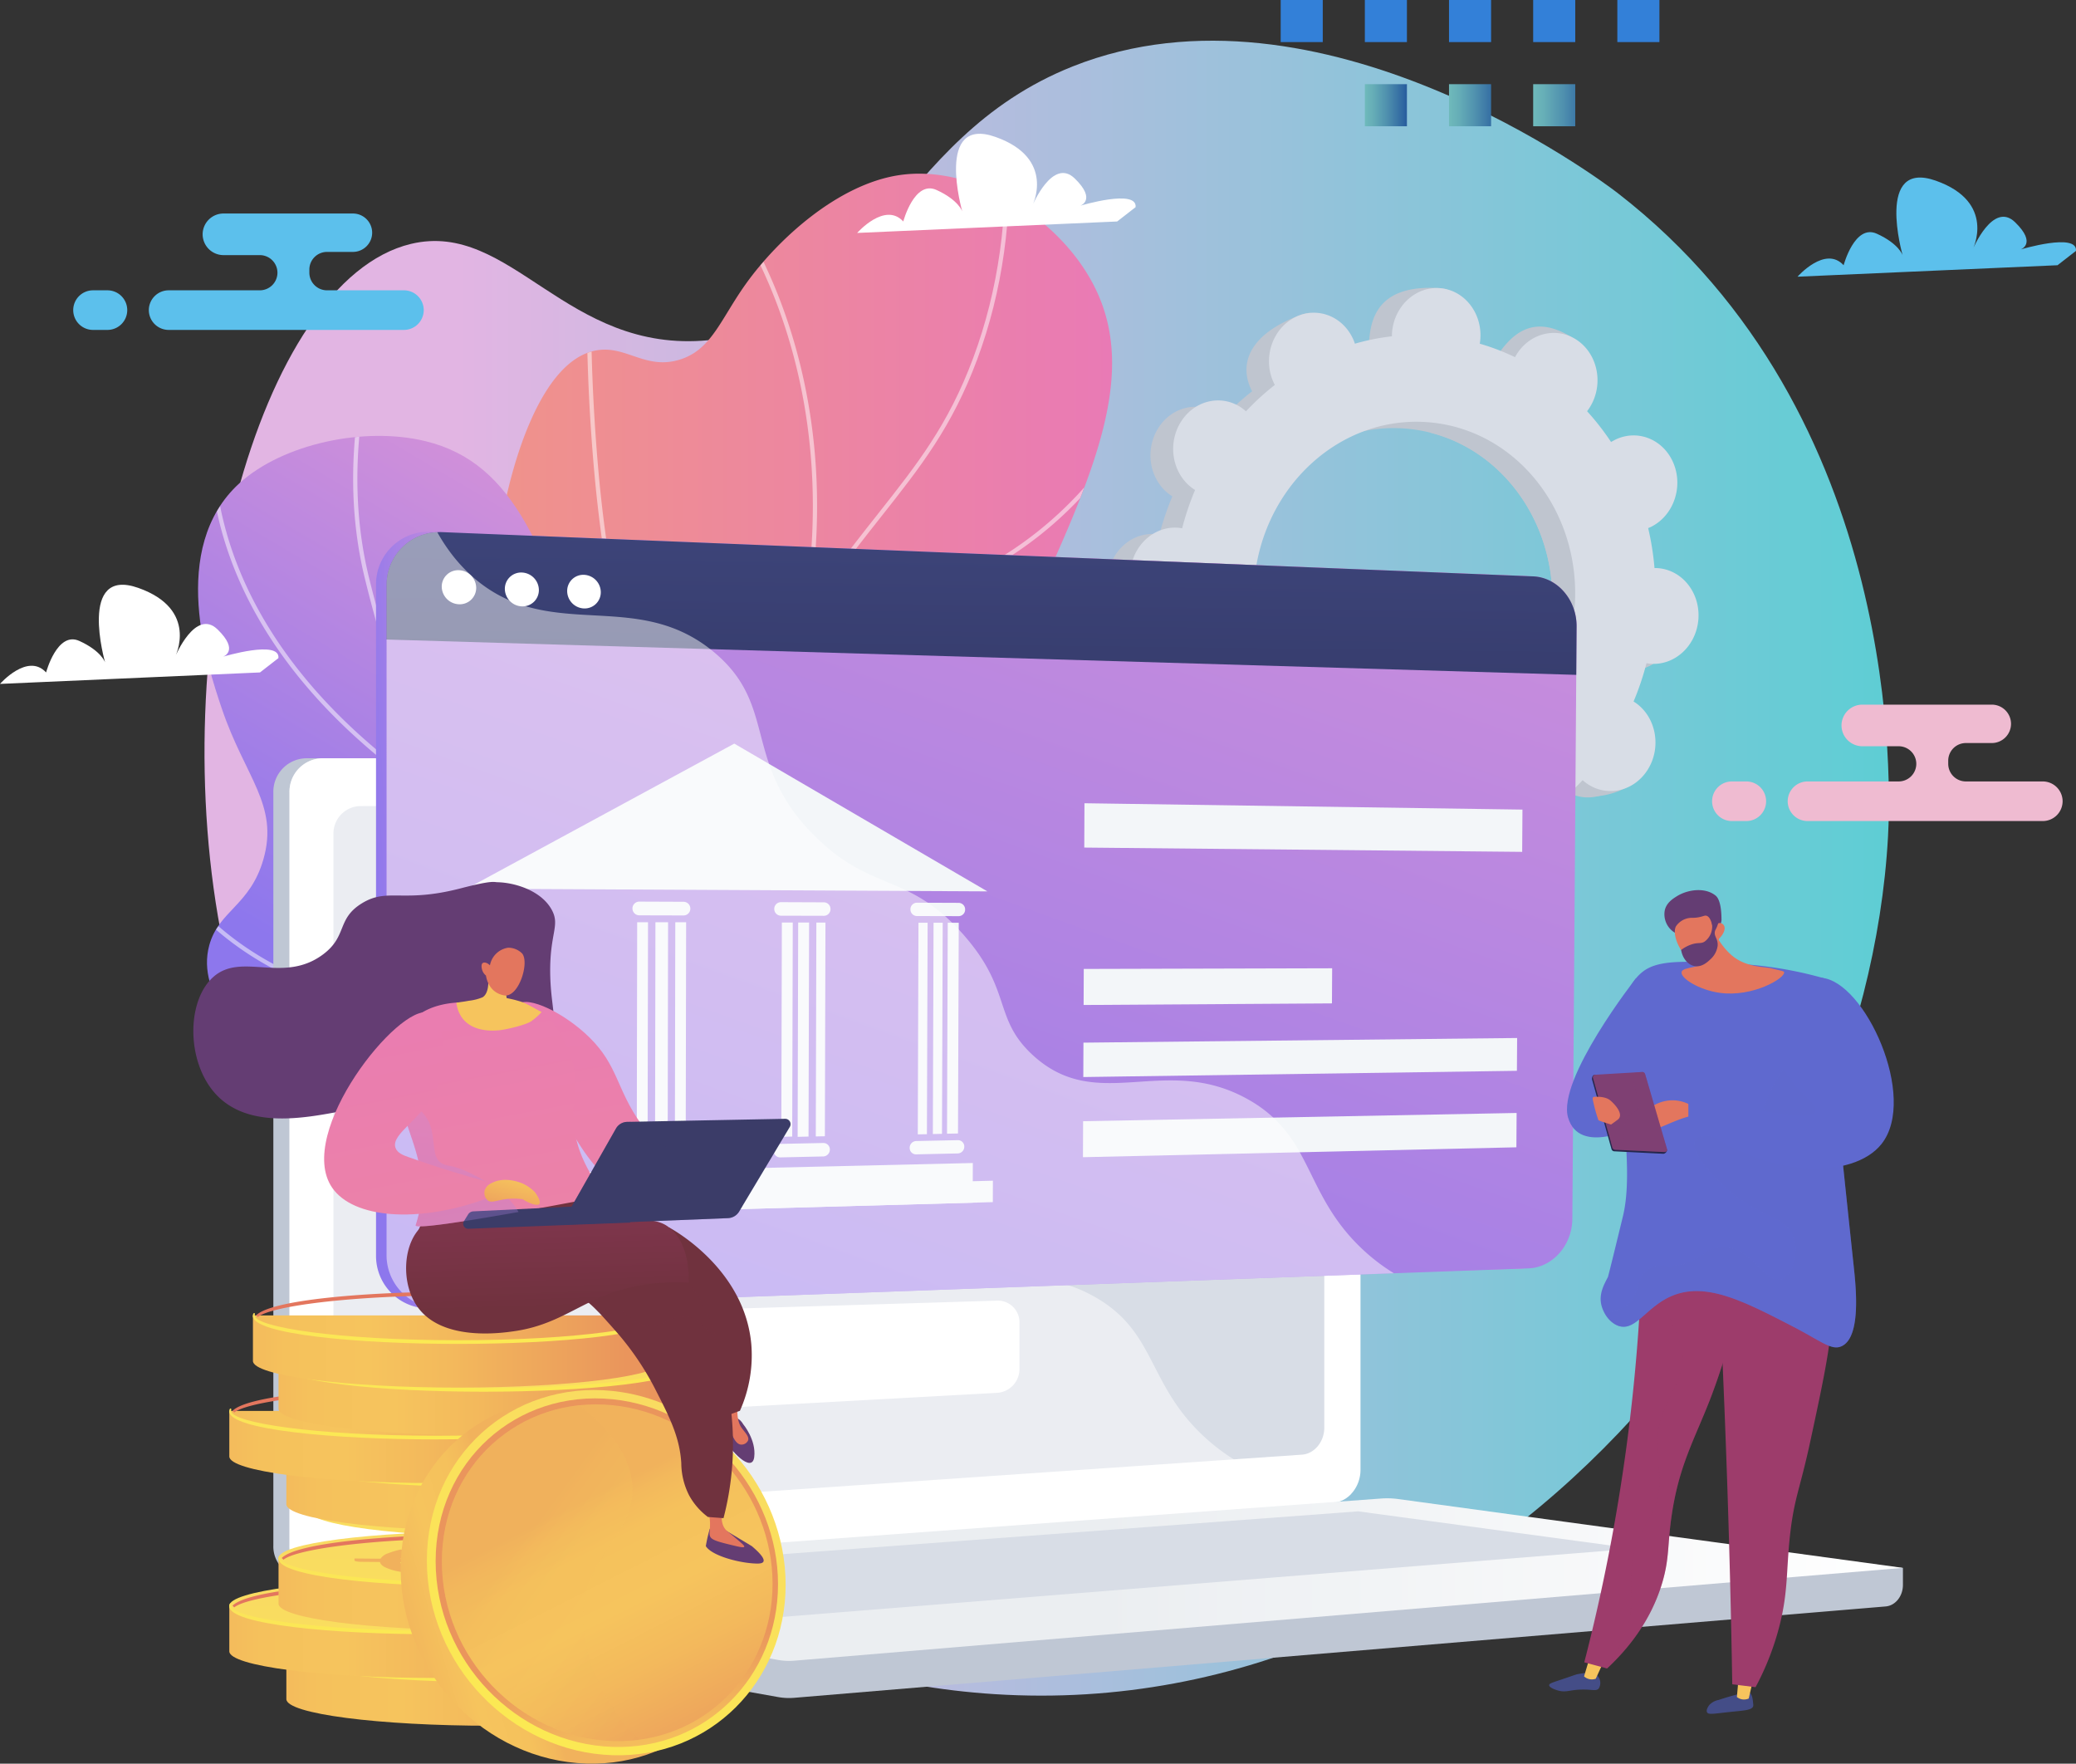 <svg xmlns="http://www.w3.org/2000/svg" xmlns:xlink="http://www.w3.org/1999/xlink" width="603.73" height="512.833" viewBox="0 0 603.73 512.833"><rect x="0" y="0" width="603.73" height="512.833" fill="#333333" stroke="none"/><defs><style>.a{fill:url(#a);}.b{fill:url(#b);}.c{fill:url(#c);}.d{fill:#bfc5cf;}.e{fill:#d8dde6;}.f{clip-path:url(#e);}.g{opacity:0.5;}.bw,.g,.k,.m{mix-blend-mode:soft-light;}.ad,.af,.bk,.bt,.bw,.cb,.cc,.g,.k,.m,.x{isolation:isolate;}.h,.k{fill:#fff;}.i{clip-path:url(#g);}.j{fill:#bfc7d4;}.k{opacity:0.48;}.l{fill:url(#h);}.n{fill:url(#i);}.o{fill:url(#j);}.p{fill:url(#k);}.q{fill:#f3f6f9;}.r{fill:url(#l);}.s{fill:url(#m);}.t{fill:url(#n);}.u{fill:url(#o);}.v{fill:url(#p);}.w{fill:url(#q);}.ad,.af,.bk,.bt,.cb,.cc,.x{opacity:0.3;mix-blend-mode:multiply;}.x{fill:url(#r);}.y{fill:url(#s);}.z{fill:url(#t);}.aa{fill:url(#u);}.ab{fill:url(#v);}.ac{fill:url(#w);}.ad{fill:url(#x);}.ae{fill:url(#y);}.af{fill:url(#z);}.ag{fill:url(#aa);}.ah{fill:url(#ab);}.ai{fill:url(#ac);}.aj{fill:url(#ad);}.ak{fill:url(#ae);}.al{fill:url(#af);}.am{fill:url(#ag);}.an{fill:url(#ah);}.ao{fill:#f1b15c;}.ap{fill:url(#ai);}.aq{fill:url(#aj);}.ar{fill:url(#al);}.as{fill:url(#am);}.at{fill:url(#ao);}.au{fill:url(#ap);}.av{fill:url(#aq);}.aw{fill:url(#as);}.ax{fill:url(#au);}.ay{fill:url(#ax);}.az{fill:url(#ay);}.ba{fill:url(#bb);}.bb{fill:url(#bc);}.bc{fill:url(#bf);}.bd{fill:url(#bg);}.be{fill:url(#bj);}.bf{fill:url(#bk);}.bg{fill:url(#bl);}.bh{fill:url(#bm);}.bi{fill:url(#bn);}.bj{fill:url(#bo);}.bk{fill:url(#bp);}.bl{fill:url(#bq);}.bm{fill:url(#br);}.bn{fill:url(#bs);}.bo{fill:url(#bt);}.bp{fill:url(#bu);}.bq{fill:url(#bv);}.br{fill:url(#bw);}.bs{fill:url(#bx);}.bt{fill:url(#by);}.bu{fill:url(#bz);}.bv{fill:url(#ca);}.bw{fill:url(#cb);}.bx{fill:url(#cc);}.by{fill:url(#cd);}.bz{fill:url(#ce);}.ca{fill:url(#cf);}.cb{fill:url(#cg);}.cc{fill:url(#ch);}.cd{fill:url(#ci);}.ce{fill:url(#cj);}.cf{fill:#3380d8;}.cg{fill:url(#ck);}.ch{fill:url(#cl);}.ci{fill:url(#cm);}.cj{fill:#5cc0ec;}.ck{fill:#efbbd1;}</style><linearGradient id="a" y1="0.5" x2="1" y2="0.5" gradientUnits="objectBoundingBox"><stop offset="0" stop-color="#f09488"/><stop offset="1" stop-color="#e979b7"/></linearGradient><linearGradient id="b" x1="0.728" y1="0.097" x2="0.414" y2="0.754" gradientUnits="objectBoundingBox"><stop offset="0.004" stop-color="#d692d8"/><stop offset="1" stop-color="#8d77ed"/></linearGradient><linearGradient id="c" y1="0.5" x2="1" y2="0.5" gradientUnits="objectBoundingBox"><stop offset="0.172" stop-color="#e2b5e3"/><stop offset="0.518" stop-color="#acbedd"/><stop offset="1" stop-color="#5cced4"/></linearGradient><clipPath id="e"><path class="a" d="M161.78,655.132c-7.266-19.39-14.943-48.846-8.621-82.014,8.291-43.5,33.374-55.166,63.609-120.814,19.117-41.51,32.04-70.67,18.936-96.151-10.27-19.968-35.293-35.285-56.675-32.033-17.778,2.7-35.121,18.56-44.374,31.422-7.541,10.482-10.108,19.53-19.663,22.3-9.765,2.826-15.309-4.241-23.85-2.793-17.319,2.936-25.036,37.177-26.284,42.711-13.874,61.559,18.49,123.677,32.934,150.6A382.291,382.291,0,0,0,161.78,655.132Z"/></clipPath><clipPath id="g"><path class="b" d="M157.6,633.818c-32.694-.1-74.328-4.9-114.066-23.35-10.141-4.708-72.789-33.8-65.073-62.384C-18.821,538.014-9.668,536.51-5.8,523.11c4.585-15.879-5.331-23.931-12.063-43.843-4.017-11.882-15.773-46.654,5.177-65.634,12.52-11.342,36.152-16.532,54.057-12.164,26.264,6.406,35.06,32.12,49.191,75.885,12.526,38.8,9.115,48.254,18.623,76.034C116.242,574,129.632,602.426,157.6,633.818Z"/></clipPath><linearGradient id="h" y1="0.5" x2="1" y2="0.5" gradientUnits="objectBoundingBox"><stop offset="0.494" stop-color="#ebeef1"/><stop offset="1" stop-color="#fff"/></linearGradient><linearGradient id="i" x1="0.099" y1="0.498" x2="-0.004" y2="0.502" xlink:href="#b"/><linearGradient id="j" x1="0.934" y1="-0.32" x2="0.076" y2="1.246" xlink:href="#b"/><linearGradient id="k" x1="0.684" y1="-1.213" x2="0.154" y2="4.052" gradientUnits="objectBoundingBox"><stop offset="0" stop-color="#444d87"/><stop offset="0.996" stop-color="#25274c"/></linearGradient><linearGradient id="l" x1="-42.88" y1="0.702" x2="-42.399" y2="0.433" gradientUnits="objectBoundingBox"><stop offset="0" stop-color="#a185f1"/><stop offset="0.996" stop-color="#5f69cf"/></linearGradient><linearGradient id="m" x1="54.262" y1="-3.848" x2="55.258" y2="-3.848" xlink:href="#k"/><linearGradient id="n" x1="195.88" y1="-13.959" x2="197.103" y2="-15.735" gradientUnits="objectBoundingBox"><stop offset="0" stop-color="#f6c45d"/><stop offset="0.996" stop-color="#e3765e"/></linearGradient><linearGradient id="o" x1="73.388" y1="-50.049" x2="74.351" y2="-50.049" xlink:href="#k"/><linearGradient id="p" x1="166.426" y1="-28.198" x2="167.438" y2="-30.077" xlink:href="#n"/><linearGradient id="q" x1="-21.51" y1="0.836" x2="-22.311" y2="0.171" gradientUnits="objectBoundingBox"><stop offset="0" stop-color="#9d3c6b"/><stop offset="1" stop-color="#70323e"/></linearGradient><linearGradient id="r" x1="-24.746" y1="0.836" x2="-25.662" y2="0.171" xlink:href="#q"/><linearGradient id="s" x1="-39.73" y1="0.1" x2="-40.863" y2="-0.549" xlink:href="#q"/><linearGradient id="t" x1="-14.882" y1="0.779" x2="-14.285" y2="0.353" xlink:href="#l"/><linearGradient id="u" x1="-62.719" y1="0.5" x2="-61.719" y2="0.5" xlink:href="#n"/><linearGradient id="v" x1="-23.411" y1="29.578" x2="-23.628" y2="29.289" xlink:href="#k"/><linearGradient id="w" x1="-24.025" y1="30.014" x2="-23.505" y2="29.032" gradientUnits="objectBoundingBox"><stop offset="0" stop-color="#2d1c42"/><stop offset="1" stop-color="#7f4073"/></linearGradient><linearGradient id="x" x1="-32.526" y1="29.367" x2="-31.023" y2="29.367" xlink:href="#w"/><linearGradient id="y" x1="-131.43" y1="-0.444" x2="-129.811" y2="1.585" xlink:href="#n"/><linearGradient id="z" x1="-15.097" y1="0.766" x2="-14.491" y2="0.258" xlink:href="#l"/><linearGradient id="aa" x1="-29.864" y1="8.461" x2="-29.811" y2="6.395" xlink:href="#n"/><linearGradient id="ab" x1="53.001" y1="-10.856" x2="52.323" y2="-12.502" gradientUnits="objectBoundingBox"><stop offset="0" stop-color="#2d1c42"/><stop offset="1" stop-color="#643d73"/></linearGradient><linearGradient id="ac" x1="-139.537" y1="-22.941" x2="-139.573" y2="-19.862" xlink:href="#n"/><linearGradient id="ad" x1="78.998" y1="-12.594" x2="77.977" y2="-14.453" xlink:href="#ab"/><linearGradient id="ae" x1="-18.821" y1="0.995" x2="-18.713" y2="0.008" xlink:href="#l"/><linearGradient id="af" x1="-0.085" y1="0.5" x2="1.065" y2="0.5" gradientUnits="objectBoundingBox"><stop offset="0" stop-color="#f1b25c"/><stop offset="0.048" stop-color="#f3b95c"/><stop offset="0.14" stop-color="#f5c15c"/><stop offset="0.318" stop-color="#f6c45d"/><stop offset="0.493" stop-color="#f3b95c"/><stop offset="0.798" stop-color="#eb9c5c"/><stop offset="0.866" stop-color="#ea955c"/><stop offset="1" stop-color="#ea955c"/></linearGradient><linearGradient id="ag" x1="0.495" y1="0.179" x2="0.556" y2="4.091" gradientUnits="objectBoundingBox"><stop offset="0" stop-color="#f9da62"/><stop offset="1" stop-color="#fcec50"/></linearGradient><linearGradient id="ah" x1="0.492" y1="-0.777" x2="0.511" y2="1.295" xlink:href="#ag"/><linearGradient id="ai" x1="-1.566" y1="146.046" x2="-1.547" y2="148.478" gradientUnits="objectBoundingBox"><stop offset="0.004" stop-color="#e3765e"/><stop offset="0.28" stop-color="#ec9c5d"/><stop offset="0.536" stop-color="#f3b95d"/><stop offset="0.682" stop-color="#f6c45d"/><stop offset="0.806" stop-color="#f5c15d"/><stop offset="0.871" stop-color="#f3b95d"/><stop offset="0.921" stop-color="#f0ac5d"/><stop offset="0.964" stop-color="#eb995d"/><stop offset="1" stop-color="#e6835d"/></linearGradient><linearGradient id="aj" x1="-0.085" y1="0.5" x2="1.065" y2="0.5" xlink:href="#af"/><linearGradient id="al" x1="0.492" y1="-0.777" x2="0.511" y2="1.295" xlink:href="#ag"/><linearGradient id="am" x1="-1.284" y1="149.692" x2="-1.265" y2="152.124" xlink:href="#ai"/><linearGradient id="ao" x1="0.495" y1="0.179" x2="0.556" y2="4.091" xlink:href="#ag"/><linearGradient id="ap" x1="0.492" y1="-0.777" x2="0.511" y2="1.295" xlink:href="#ag"/><linearGradient id="aq" x1="-1.527" y1="153.328" x2="-1.509" y2="155.759" xlink:href="#ai"/><linearGradient id="as" x1="0.495" y1="0.179" x2="0.556" y2="4.091" xlink:href="#ag"/><linearGradient id="au" x1="-1.675" y1="156.973" x2="-1.656" y2="159.405" xlink:href="#ai"/><linearGradient id="ax" x1="0.492" y1="-0.777" x2="0.511" y2="1.295" xlink:href="#ag"/><linearGradient id="ay" x1="-1.566" y1="160.907" x2="-1.547" y2="163.339" xlink:href="#ai"/><linearGradient id="bb" x1="0.492" y1="-0.777" x2="0.511" y2="1.295" xlink:href="#ag"/><linearGradient id="bc" x1="-1.284" y1="164.553" x2="-1.265" y2="166.985" xlink:href="#ai"/><linearGradient id="bf" x1="0.492" y1="-0.777" x2="0.511" y2="1.296" xlink:href="#ag"/><linearGradient id="bg" x1="-1.527" y1="168.188" x2="-1.509" y2="170.62" xlink:href="#ai"/><linearGradient id="bj" x1="0.492" y1="-0.777" x2="0.511" y2="1.296" xlink:href="#ag"/><linearGradient id="bk" x1="-1.401" y1="171.833" x2="-1.382" y2="174.265" xlink:href="#ai"/><linearGradient id="bl" x1="0.329" y1="0.554" x2="-0.255" y2="0.738" xlink:href="#af"/><linearGradient id="bm" x1="0.727" y1="0.007" x2="0.207" y2="1.135" xlink:href="#ag"/><linearGradient id="bn" x1="0.636" y1="1.231" x2="0.531" y2="0.666" xlink:href="#af"/><linearGradient id="bo" x1="0.409" y1="0.31" x2="0.858" y2="1.247" xlink:href="#af"/><linearGradient id="bp" x1="0.464" y1="0.369" x2="1.215" y2="1.306" xlink:href="#af"/><linearGradient id="bq" x1="-15.379" y1="-0.046" x2="-14.191" y2="1.189" xlink:href="#ab"/><linearGradient id="br" x1="1.087" y1="4.345" x2="0.322" y2="-0.689" xlink:href="#a"/><linearGradient id="bs" x1="-108.219" y1="0.5" x2="-107.219" y2="0.5" xlink:href="#ab"/><linearGradient id="bt" x1="-171.522" y1="1.578" x2="-169.148" y2="-5.324" xlink:href="#n"/><linearGradient id="bu" x1="-177.065" y1="0.5" x2="-176.065" y2="0.5" xlink:href="#ab"/><linearGradient id="bv" x1="-272.233" y1="3.066" x2="-269.733" y2="-0.811" xlink:href="#n"/><linearGradient id="bw" x1="-50.751" y1="0.092" x2="-50.394" y2="1.42" xlink:href="#q"/><linearGradient id="bx" x1="-18.409" y1="1.066" x2="-18.217" y2="0.491" xlink:href="#q"/><linearGradient id="by" x1="-19.312" y1="2.203" x2="-19.109" y2="1.014" xlink:href="#q"/><linearGradient id="bz" x1="-20.375" y1="0.004" x2="-20.223" y2="2.181" xlink:href="#q"/><linearGradient id="ca" x1="1.04" y1="4.052" x2="0.311" y2="-0.554" xlink:href="#a"/><linearGradient id="cb" x1="1.205" y1="25.816" x2="0.185" y2="-10.794" xlink:href="#a"/><linearGradient id="cc" x1="71.38" y1="-10.103" x2="71.432" y2="-11.865" xlink:href="#n"/><linearGradient id="cd" x1="140.675" y1="-15.863" x2="140.631" y2="-12.691" xlink:href="#n"/><linearGradient id="ce" x1="-4.177" y1="0.5" x2="-3.177" y2="0.5" gradientUnits="objectBoundingBox"><stop offset="0" stop-color="#40467a"/><stop offset="0.996" stop-color="#3b3c68"/></linearGradient><linearGradient id="cf" x1="-3.937" y1="-0.074" x2="-3.459" y2="0.951" xlink:href="#ce"/><linearGradient id="cg" x1="-4.982" y1="-0.105" x2="-4.377" y2="0.95" xlink:href="#ce"/><linearGradient id="ch" x1="0.586" y1="-0.292" x2="0.361" y2="1.816" xlink:href="#b"/><linearGradient id="ci" x1="1.162" y1="4.509" x2="0.252" y2="-0.594" xlink:href="#a"/><linearGradient id="cj" x1="0.744" y1="0.142" x2="-0.259" y2="2.24" xlink:href="#n"/><linearGradient id="ck" y1="0.5" x2="2.504" y2="0.5" gradientUnits="objectBoundingBox"><stop offset="0" stop-color="#6fbabb"/><stop offset="0.103" stop-color="#66aeb7"/><stop offset="0.286" stop-color="#4f90ae"/><stop offset="0.526" stop-color="#2a609f"/><stop offset="0.593" stop-color="#1f529b"/><stop offset="1" stop-color="#0d2684"/></linearGradient><linearGradient id="cl" x1="0" y1="0.5" x2="2.21" y2="0.5" xlink:href="#ck"/><linearGradient id="cm" x1="0" y1="0.5" x2="1.839" y2="0.5" xlink:href="#ck"/></defs><g transform="translate(82.386 -273.183)"><path class="c" d="M229.591,292.488c-53.032,21.087-58.112,74.989-105.861,79.614-41.606,4.031-57.42-34.987-86.613-28-44.47,10.65-72.43,116.671-54.569,203.848C.989,637.969,78.475,757.633,206.844,765.8c144.121,9.169,253.171-128.515,259.829-249.341.72-13.067,4.973-122.55-78.729-187.225C383.762,326,301.281,263.983,229.591,292.488Z"/><path class="d" d="M390.911,468.025c7.085.6,13.352-5.139,14-12.811s-4.573-14.375-11.658-14.971c-.368-.031-.731-.035-1.093-.033a80.459,80.459,0,0,0-1.845-11.616c.336-.137.672-.28,1-.45,6.459-3.319,9.277-11.638,6.294-18.58s-10.637-9.88-17.1-6.561c-.338.174-.66.369-.977.569a73.7,73.7,0,0,0-6.986-8.971c.235-.306.466-.617.68-.949,4.1-6.345,2.716-15.018-3.1-19.37s-13.85-2.737-17.953,3.608c-.21.325-.4.66-.577,1a65.46,65.46,0,0,0-10.255-3.921c.063-.386.121-.775.154-1.173.646-7.671,2.045-16.333-5.049-16.818-16.41-1.124-19.962,6.986-20.608,14.657-.034.4-.042.791-.045,1.182a65.528,65.528,0,0,0-10.766,2.151c-.122-.362-.25-.723-.4-1.079-2.982-6.942-2.444-11.573-9.224-8.972-14.785,5.673-17.149,14.049-14.166,20.992.156.362.332.708.513,1.048a73.661,73.661,0,0,0-8.388,7.677c-.28-.251-.564-.5-.868-.724-5.813-4.353-13.851-2.737-17.953,3.609s-2.715,15.018,3.1,19.37c.3.223.6.42.913.612a80.394,80.394,0,0,0-3.762,11.144c-.356-.063-.715-.12-1.082-.151-7.085-.6-13.353,5.139-14,12.811s4.574,14.374,11.659,14.971c.367.031.73.035,1.092.033a80.463,80.463,0,0,0,1.845,11.616c-.336.137-.672.28-1,.45-6.459,3.319-9.276,11.637-6.294,18.58s10.638,9.879,17.1,6.56c.337-.173.659-.368.976-.568a73.707,73.707,0,0,0,6.986,8.971c-.235.306-.466.617-.68.948-4.1,6.346-2.716,15.019,3.1,19.371s18.4,2.361,22.5-3.984c.21-.325-4.149-.284-3.967-.62a65.414,65.414,0,0,0,10.254,3.921c-.063.386-.12.775-.154,1.172-.646,7.672,4.574,14.375,11.659,14.972s13.353-5.139,14-12.811c.033-.4.041-.79.044-1.182a65.38,65.38,0,0,0,10.766-2.15c.122.362.25.723.4,1.079,2.983,6.942,10.637,9.879,17.1,6.56s9.277-11.638,6.294-18.58c-.156-.363-.332-.708-.512-1.048a73.832,73.832,0,0,0,8.388-7.677c.279.25.564.5.867.724,5.813,4.352,13.851,2.737,17.953-3.609s2.715-15.018-3.1-19.371c-.3-.223-.605-.419-.914-.611a80.4,80.4,0,0,0,3.762-11.144C390.185,467.936,390.544,467.994,390.911,468.025Zm-72.847,30.667c-25.725-2.166-44.677-26.5-42.331-54.358s25.1-48.678,50.826-46.512,44.677,26.5,42.331,54.359S343.789,500.859,318.064,498.692Z"/><path class="d" d="M391.316,428.144c6.459-3.319,9.277-11.638,6.294-18.58s-10.637-9.88-17.1-6.561c-.338.174-.66.369-.977.569a73.7,73.7,0,0,0-6.986-8.971c.235-.306.466-.617.68-.949,4.1-6.345,7.254-18.932,1.026-22.665-11.822-7.086-17.974.558-22.076,6.9-.21.325-.4.66-.578,1a65.311,65.311,0,0,0-10.254-3.921c.063-.386.121-.775.154-1.173a14.4,14.4,0,0,0-3.521-10.827q-2.37,17.994-4.437,36.023c22.078,5.558,37.473,27.927,35.345,53.193-1.8,21.41-15.67,38.652-33.669,44.507.042,2.341.1,4.687.08,7.03-.058,6.359-.471,12.732-.89,19.1q2.62-.53,5.177-1.267c.122.363.25.724.4,1.08,2.983,6.942,9.648,11.163,21.531,5.586,6.575-3.085,4.842-10.664,1.859-17.606-.156-.363-.332-.708-.512-1.048a73.74,73.74,0,0,0,8.387-7.677c.28.25.565.5.868.724,5.813,4.352,18.854,1.909,22.956-4.437s-2.288-14.19-8.1-18.543c-.3-.223-.605-.42-.914-.612a80.337,80.337,0,0,0,3.762-11.143c.357.063.716.12,1.083.15,7.085.6,13.352-5.138,14-12.81s-4.573-14.375-11.658-14.971c-.368-.031-.731-.035-1.093-.033a80.423,80.423,0,0,0-1.845-11.615C390.649,428.457,390.985,428.314,391.316,428.144Z"/><path class="e" d="M397.52,466.177c7.085.6,13.353-5.138,14-12.81s-4.574-14.375-11.659-14.972c-.367-.031-.73-.034-1.092-.032a80.419,80.419,0,0,0-1.845-11.616c.336-.138.672-.281,1-.451,6.459-3.319,9.277-11.637,6.294-18.58s-10.637-9.879-17.1-6.56c-.338.174-.659.368-.976.568a73.884,73.884,0,0,0-6.986-8.971c.235-.3.466-.616.68-.948,4.1-6.345,2.715-15.018-3.1-19.371s-13.851-2.737-17.953,3.608c-.21.326-.4.66-.578,1a65.308,65.308,0,0,0-10.254-3.921c.063-.387.12-.776.154-1.173.646-7.672-4.574-14.375-11.659-14.971s-13.353,5.138-14,12.81c-.033.4-.042.791-.044,1.182a65.277,65.277,0,0,0-10.766,2.151c-.123-.363-.25-.723-.4-1.079-2.983-6.942-10.637-9.88-17.1-6.561s-9.277,11.638-6.294,18.58c.156.363.332.708.512,1.049a73.727,73.727,0,0,0-8.388,7.676c-.279-.25-.564-.5-.868-.724-5.812-4.352-13.85-2.737-17.952,3.609s-2.716,15.018,3.1,19.371c.3.223.605.42.914.612a80.306,80.306,0,0,0-3.762,11.144c-.357-.063-.716-.12-1.083-.151-7.085-.6-13.352,5.139-14,12.81s4.574,14.375,11.659,14.972c.367.031.731.034,1.093.032a80.276,80.276,0,0,0,1.845,11.616c-.337.138-.672.281-1,.45-6.459,3.32-9.277,11.638-6.294,18.581s10.637,9.879,17.1,6.56c.338-.174.659-.368.977-.568a73.781,73.781,0,0,0,6.986,8.971c-.235.305-.466.617-.681.948-4.1,6.345-2.715,15.018,3.1,19.371s13.85,2.737,17.952-3.608c.211-.326.4-.66.578-1a65.361,65.361,0,0,0,10.255,3.921c-.063.387-.121.776-.154,1.173-.647,7.672,4.573,14.375,11.658,14.971s13.353-5.138,14-12.81c.034-.4.042-.791.044-1.182A65.28,65.28,0,0,0,346.2,519.7c.123.363.251.723.4,1.079,2.983,6.942,10.638,9.88,17.1,6.561s9.277-11.638,6.294-18.58c-.156-.363-.331-.708-.512-1.049a73.644,73.644,0,0,0,8.388-7.676c.28.25.564.5.868.723,5.813,4.353,13.85,2.738,17.953-3.608s2.715-15.018-3.1-19.371c-.3-.223-.6-.42-.913-.612a80.306,80.306,0,0,0,3.762-11.144C396.794,466.089,397.153,466.146,397.52,466.177Zm-72.847,30.668c-25.724-2.167-44.676-26.5-42.33-54.358s25.1-48.678,50.826-46.512,44.677,26.5,42.331,54.358S350.4,499.011,324.673,496.845Z"/><path class="a" d="M161.78,655.132c-7.266-19.39-14.943-48.846-8.621-82.014,8.291-43.5,33.374-55.166,63.609-120.814,19.117-41.51,32.04-70.67,18.936-96.151-10.27-19.968-35.293-35.285-56.675-32.033-17.778,2.7-35.121,18.56-44.374,31.422-7.541,10.482-10.108,19.53-19.663,22.3-9.765,2.826-15.309-4.241-23.85-2.793-17.319,2.936-25.036,37.177-26.284,42.711-13.874,61.559,18.49,123.677,32.934,150.6A382.291,382.291,0,0,0,161.78,655.132Z"/><g class="f"><g class="g"><path class="h" d="M172.244,672.926c-19.177-20.626-34.212-41.359-44.687-61.624-15.5-30-20.5-58.13-14.838-83.616,4.425-19.931,15.554-38.4,29.642-61.787,11.679-19.385,21.7-32.059,30.533-43.241,11.452-14.49,20.5-25.934,27.735-45.364,7.354-19.741,10.381-41.488,9-64.637l1.229-.073c1.393,23.321-1.659,45.237-9.073,65.14-7.306,19.611-16.4,31.123-27.923,45.7-8.814,11.153-18.805,23.8-30.444,43.112-14.579,24.2-25.113,41.684-29.5,61.419-11.917,53.665,25.629,108,59.225,144.134Z"/><path class="h" d="M153.166,452.7c-.836,0-1.294-.02-1.321-.021l-.694-.033.117-.686c7.158-41.929-1.1-74.458-9.28-94.362-8.87-21.574-19.574-33.384-19.681-33.5l.907-.833c.108.119,10.935,12.053,19.891,33.811,8.213,19.951,16.5,52.483,9.5,94.39a108.186,108.186,0,0,0,35.6-6.451c18.43-6.552,44-21.245,61.168-54.036l1.09.572c-17.362,33.165-43.242,48.02-61.894,54.642A110.6,110.6,0,0,1,153.166,452.7Z"/><path class="h" d="M121.165,505.722l-.329-.3c-15.219-14.011-25.305-44.467-29.978-90.523a545.479,545.479,0,0,1-2.471-65.067l1.231.042a544.251,544.251,0,0,0,2.466,64.914c4.544,44.765,14.658,75.667,29.261,89.426a311.771,311.771,0,0,1,48.206-21.1c25.609-8.409,68.647,5.57,69.079,5.713l-.386,1.169c-.427-.141-43.084-13.994-68.309-5.712a309.961,309.961,0,0,0-48.38,21.223Z"/><path class="h" d="M123.453,603.111l-1.028-.669c-.188-.122-18.987-12.453-40.622-34.468-19.973-20.324-46.528-53.3-59.617-95L-3.081,392.478l1.175-.369L23.361,472.6c13.015,41.463,39.442,74.279,59.32,94.506a281.6,281.6,0,0,0,39.4,33.614c-1.336-29.545,17.633-46.485,33.912-55.522a121.458,121.458,0,0,1,36.515-12.712l.178,1.219a120.106,120.106,0,0,0-36.124,12.585c-23.537,13.078-34.7,31.782-33.184,55.593Z"/></g></g><path class="b" d="M157.6,633.818c-32.694-.1-74.328-4.9-114.066-23.35-10.141-4.708-72.789-33.8-65.073-62.384C-18.821,538.014-9.668,536.51-5.8,523.11c4.585-15.879-5.331-23.931-12.063-43.843-4.017-11.882-15.773-46.654,5.177-65.634,12.52-11.342,36.152-16.532,54.057-12.164,26.264,6.406,35.06,32.12,49.191,75.885,12.526,38.8,9.115,48.254,18.623,76.034C116.242,574,129.632,602.426,157.6,633.818Z"/><g class="i"><g class="g"><path class="h" d="M241.585,652.333a196.873,196.873,0,0,1-48.2-5.909c-44.014-11.082-82.008-37.872-112.926-79.627-32.141-43.4-48.587-92.121-56.724-125.345-5.67-23.151-4.285-48.685,4.117-75.894l1.176.363c-8.335,26.993-9.713,52.307-4.1,75.238,9.894,40.4,51.3,174.5,168.755,204.071,32.826,8.265,67.671,7.8,103.566-1.374l.305,1.193A225.714,225.714,0,0,1,241.585,652.333Z"/><path class="h" d="M46.493,507.1l-.462-.3C-24,460.516-22.76,408.1-20.712,393.132c.04-.294.068-.485.071-.568l1.232.007a6.656,6.656,0,0,1-.083.728c-2.018,14.75-3.222,66.352,65.733,112.161a135.674,135.674,0,0,0,16.448-28.129c6.919-15.865,13.79-40.216,7.232-66.128l1.193-.3c6.648,26.262-.306,50.907-7.311,66.956a134.354,134.354,0,0,1-16.958,28.82Z"/><path class="h" d="M55.545,568.081c-29.121,0-49.278-7.737-61.884-15.123-17.3-10.14-24.545-21.867-24.616-21.984l1.053-.639c.069.115,7.188,11.621,24.255,21.6C10.07,561.128,37.678,570.864,80,565.14c1.73-3.738,18.819-42.2,15.446-93.951l-3.587-55.028,1.229-.08,3.587,55.028c3.556,54.559-15.514,94.469-15.707,94.866l-.144.3-.326.044A183.881,183.881,0,0,1,55.545,568.081Z"/></g></g><path class="j" d="M471.014,729.082l-462.708-4v11.834c0,3.212,2.018,5.943,4.751,6.43l130.84,23.3a18.112,18.112,0,0,0,4.694.219L465.985,740.3c2.834-.237,5.029-2.977,5.029-6.277Z"/><path class="j" d="M300.736,710.118,6.648,731.767a8.914,8.914,0,0,1-9.541-9.2v-219a9.729,9.729,0,0,1,9.541-9.9H300.736c4.336,0,7.841,4.006,7.841,8.947V700.593C308.577,705.535,305.072,709.8,300.736,710.118Z"/><path class="h" d="M305.426,710.118,11.338,731.767a8.915,8.915,0,0,1-9.542-9.2v-219a9.729,9.729,0,0,1,9.542-9.9H305.426c4.335,0,7.841,4.006,7.841,8.947V700.593C313.267,705.535,309.761,709.8,305.426,710.118Z"/><path class="e" d="M296.264,696.16,22.352,714.965a7.307,7.307,0,0,1-7.763-7.547V515.685a7.97,7.97,0,0,1,7.763-8.114l273.912-1.181c3.577-.015,6.469,3.267,6.469,7.332V688.357C302.733,692.421,299.841,695.915,296.264,696.16Z"/><path class="h" d="M168.768,499.665a3.4,3.4,0,1,1-3.383-3.682A3.556,3.556,0,0,1,168.768,499.665Z"/><path class="k" d="M11.337,731.767l292.6-21.54,1.489-.109a7.893,7.893,0,0,0,5.179-2.622c-21.055-1.152-34.134-8.624-42.57-16.345-16.942-15.505-14-30.8-32.273-40.99-22.788-12.715-40.706,3.4-58-12.5-10.483-9.638-5.336-16.825-18.236-31.228-14.288-15.952-23.589-10.589-37.948-24.946-18.156-18.153-9.075-32.277-24.714-45.311C77.894,520.365,57.433,535,39.374,519.836c-7.79-6.541-12.064-16.049-14.3-26.161H11.338a9.729,9.729,0,0,0-9.542,9.9v219A8.915,8.915,0,0,0,11.337,731.767Z"/><path class="l" d="M319.282,708.917,8.306,731.705,143.9,755.854a18.112,18.112,0,0,0,4.694.219l322.423-26.991-146.785-20.01A23.732,23.732,0,0,0,319.282,708.917Z"/><path class="e" d="M53.682,731.9l258.9-19.254,80.126,10.835L136.039,744.064Z"/><g class="m"><path class="h" d="M209.751,566.749c-8.874-28.49-37.407-44.939-63.731-36.74s-40.471,37.941-31.6,66.431,37.407,44.939,63.731,36.74S218.624,595.239,209.751,566.749Zm-41.265,34.784.181,7.774-7.47.173-.169-7.242c-5.112-.108-10.1-1.365-13.034-2.975l2.079-8.971a26.948,26.948,0,0,0,12.732,3.06c4.345-.1,7.278-1.848,7.207-4.9-.067-2.9-2.549-4.669-8.233-6.444-8.22-2.554-13.873-6.237-14.045-13.631-.155-6.707,4.448-12.077,12.567-13.867l-.168-7.241,7.471-.173.155,6.708a27.435,27.435,0,0,1,11.111,2.258l-2.01,8.665a25.286,25.286,0,0,0-11.038-2.337c-4.954.115-6.505,2.287-6.455,4.422.058,2.515,2.763,4.053,9.3,6.342,9.146,2.991,12.9,7.1,13.061,13.957C181.885,593.9,177.217,599.8,168.486,601.533Z"/><path class="h" d="M214.087,671.3a6.925,6.925,0,0,1-6.488,6.887l-90.028,4.949c-4.289.235-7.862-2.774-7.862-6.725v-14.9c0-3.95,3.611-7.259,7.9-7.39l89.934-2.741a6.286,6.286,0,0,1,6.544,6.326Z"/></g><path class="n" d="M373.364,455.268l-1.227,172.365c-.055,7.716-5.573,14.186-12.6,14.442L48.9,651.507l-3.9,2-1.953.113a15.263,15.263,0,0,1-16.08-15.227V443.09A15.274,15.274,0,0,1,41.708,427.8c.478-.027.948-.028,1.436-.008L360.87,440.674C367.924,440.96,373.419,447.494,373.364,455.268Z"/><path class="o" d="M376.112,455.358l-1.236,172.219c-.055,7.71-5.763,14.165-12.778,14.421L46.2,653.5a15.351,15.351,0,0,1-16.168-15.221l.012-195.067a15.289,15.289,0,0,1,14.74-15.285c.477-.027.965-.032,1.452-.012l317.234,12.86C370.515,441.062,376.168,447.59,376.112,455.358Z"/><path class="p" d="M376.112,455.358l-.1,14.058L30.047,459.144v-15.93a15.289,15.289,0,0,1,14.74-15.285c.477-.027.965-.032,1.452-.012l317.234,12.86C370.515,441.062,376.168,447.59,376.112,455.358Z"/><path class="h" d="M56.1,444.115a4.78,4.78,0,0,1-5.006,4.774,5.2,5.2,0,0,1-5.017-5.127,4.778,4.778,0,0,1,5.022-4.774A5.2,5.2,0,0,1,56.1,444.115Z"/><path class="h" d="M74.329,444.755a4.736,4.736,0,0,1-4.945,4.746,5.145,5.145,0,0,1-4.953-5.094,4.736,4.736,0,0,1,4.962-4.746A5.144,5.144,0,0,1,74.329,444.755Z"/><path class="h" d="M92.333,445.388a4.7,4.7,0,0,1-4.886,4.717,5.094,5.094,0,0,1-4.89-5.061,4.693,4.693,0,0,1,4.9-4.717A5.1,5.1,0,0,1,92.333,445.388Z"/><path class="q" d="M53.341,531.588l77.812-42.181,73.6,42.965Z"/><path class="q" d="M76.927,537.255a2.018,2.018,0,0,1-2.03,2.011l-13.25-.035A2.042,2.042,0,0,1,59.6,537.2h0a2.031,2.031,0,0,1,2.051-2.02l13.251.053a2.027,2.027,0,0,1,2.026,2.024Z"/><path class="q" d="M76.853,609.218a2.075,2.075,0,0,1-2.027,2.055l-13.231.295a1.979,1.979,0,0,1-2.045-1.977h0a2.088,2.088,0,0,1,2.048-2.064l13.232-.276a1.963,1.963,0,0,1,2.023,1.967Z"/><path class="q" d="M64.784,605.451l-4.16.037.045-64.249,4.165.029Z"/><path class="q" d="M70.508,605.352l-3.123.047.053-64.13,3.127.021Z"/><path class="q" d="M75.2,605.237l-3.126.064.06-64.016,3.13.006Z"/><path class="q" d="M118.377,537.39a1.976,1.976,0,0,1-1.974,1.982l-12.873-.033a2,2,0,0,1-1.988-2h0a1.99,1.99,0,0,1,1.994-1.991l12.875.051a1.984,1.984,0,0,1,1.966,1.995Z"/><path class="q" d="M118.244,608.326a2.033,2.033,0,0,1-1.971,2.025l-12.856.286a1.935,1.935,0,0,1-1.985-1.948h0a2.047,2.047,0,0,1,1.992-2.035l12.856-.268a1.921,1.921,0,0,1,1.964,1.94Z"/><path class="q" d="M111.788,604.5l-3.67.082.106-63.225H111.9Z"/><path class="q" d="M117.034,604.38l-3.148.055.113-63.09,3.152.011Z"/><path class="q" d="M105.95,604.38l-3.148.055.113-63.09,3.152.011Z"/><path class="q" d="M159.137,537.523a1.937,1.937,0,0,1-1.919,1.954l-12.508-.032a1.954,1.954,0,0,1-1.93-1.975h0a1.95,1.95,0,0,1,1.939-1.963l12.509.05a1.939,1.939,0,0,1,1.909,1.966Z"/><path class="q" d="M158.947,607.449a1.992,1.992,0,0,1-1.917,2l-12.491.277a1.892,1.892,0,0,1-1.927-1.921h0a2,2,0,0,1,1.937-2.005l12.491-.26a1.878,1.878,0,0,1,1.907,1.913Z"/><path class="q" d="M152.748,603.669l-3.168.075.158-62.308h3.172Z"/><path class="q" d="M148,603.669l-3.168.075.158-62.308h3.172Z"/><path class="q" d="M157.5,603.577l-2.642.051.165-62.188,2.645.01Z"/><path class="q" d="M198.286,537.651a1.9,1.9,0,0,1-1.868,1.927l-12.162-.031a1.911,1.911,0,0,1-1.874-1.948h0a1.91,1.91,0,0,1,1.886-1.935l12.163.048a1.9,1.9,0,0,1,1.855,1.939Z"/><path class="q" d="M198.043,606.606a1.954,1.954,0,0,1-1.866,1.968l-12.146.27a1.851,1.851,0,0,1-1.871-1.9h0a1.965,1.965,0,0,1,1.884-1.977l12.146-.253a1.838,1.838,0,0,1,1.853,1.887Z"/><path class="q" d="M187.176,602.982l-2.656.047.2-61.538,2.659.006Z"/><path class="q" d="M191.558,602.874l-2.658.059.206-61.433,2.661,0Z"/><path class="q" d="M196.214,602.774l-3.192.067.211-61.344,3.2,0Z"/><path class="q" d="M200.483,622.9l-143.51,3.953.008-12.137,143.543-3.358Z"/><path class="q" d="M206.34,622.735,50.227,627.017l0-6.588L206.363,616.5Z"/><path class="q" d="M360.285,520.885l-127.349-1.249.055-12.889,127.378,1.847Z"/><path class="q" d="M304.964,564.944l-72.221.466.044-10.482,72.235-.192Z"/><path class="q" d="M358.754,584.548l-126.1,1.812.042-10,126.124-1.354Z"/><path class="q" d="M358.6,606.791l-126.047,2.879.044-10.463,126.071-2.4Z"/><path class="k" d="M322.99,643.423,46.2,653.5a15.351,15.351,0,0,1-16.167-15.221l.012-195.067a15.289,15.289,0,0,1,14.74-15.285,50.152,50.152,0,0,0,3.238,5.117,47.079,47.079,0,0,0,5.986,6.876c.567.531,1.152,1.077,1.754,1.582a40.135,40.135,0,0,0,9.884,6.187q1.748.759,3.51,1.341c.418.141.836.272,1.254.4,15.624,4.678,31.951.258,47.5,8.446a41.362,41.362,0,0,1,6.248,4.055q.714.558,1.421,1.16c11.912,10.119,11.631,20.413,15.693,32.227a52.43,52.43,0,0,0,13.173,20.824c10.4,10.451,18.458,11.923,27.026,16.111a48.536,48.536,0,0,1,5.965,3.424,47.721,47.721,0,0,1,5.008,3.892q1.019.9,2.074,1.939,1.15,1.125,2.345,2.419c.278.3.556.614.839.933,14.364,16.221,8.6,24.354,20.21,35.079,18.938,17.474,38.442-.709,62.686,12.94a37.951,37.951,0,0,1,7.3,5.268,39.949,39.949,0,0,1,7.7,10.074c4.892,8.691,7.954,18.631,18.431,28.385A56.156,56.156,0,0,0,322.99,643.423Z"/><path class="r" d="M397.683,556.85l-4.372.874s-22.953,29.293-19.674,40.442,19.674,2.623,19.674,2.623Z"/><path class="s" d="M426.491,765.417c.738.6.873,2.1.962,3.076a2.407,2.407,0,0,1,.01.811c-.356,1.126-2.541,1.245-5.967,1.595-5.414.553-7.025.979-7.449.173-.4-.755.564-1.991.673-2.127a4.955,4.955,0,0,1,2.676-1.454c2.554-.841,4.28-1.3,4.8-1.44C425.461,765.179,426.006,765.024,426.491,765.417Z"/><path class="t" d="M423.271,760.471l-.542,6.17a3.352,3.352,0,0,0,3.445.425L427.566,761Z"/><path class="u" d="M382.222,760.5a3.049,3.049,0,0,1,.317,3.66c-.756.871-1.892.218-5.115.314-3.452.1-4.354.919-6.7.271-.947-.262-2.621-.9-2.589-1.574.022-.476.874-.722,3.72-1.675,4.04-1.354,4.022-1.427,4.88-1.57C378.89,759.572,381.054,759.214,382.222,760.5Z"/><path class="v" d="M380.01,754.873l-1.732,5.759a3.351,3.351,0,0,0,3.4.687l2.572-5.59Z"/><path class="w" d="M395.394,628.73a539.63,539.63,0,0,1-4.738,64.766,539.572,539.572,0,0,1-12.31,63.053l6.627,1.783c5.605-5.226,12.675-13.452,16.086-25.078,2.118-7.215,1.412-10.923,2.755-19.8,2.139-14.131,6.47-21.534,10.947-32.929a187.519,187.519,0,0,0,11.329-45.355Z"/><path class="x" d="M393.749,721.677c2.217-6.125,4.916-8.011,6.12-14.428,1.051-5.6-.392-7.415-.437-13.116-.09-11.361,5.553-15.124,7.433-24.484,1.019-5.074-5.646-17.885-11.759-28.954q.215-6.121.288-11.965l30.7,6.442a187.519,187.519,0,0,1-11.329,45.355c-4.477,11.4-8.808,18.8-10.947,32.929-1.343,8.875-.637,12.583-2.755,19.8-3.411,11.626-10.481,19.852-16.086,25.078l-.626-.168C390,750.8,391.751,744.546,392,739.6,392.257,734.492,390.979,729.329,393.749,721.677Z"/><path class="y" d="M416.668,631.005q2.028,36.927,3.306,75.214.949,28.727,1.406,56.717l6.77.836a78.866,78.866,0,0,0,7.06-18.221c2.41-9.662,1.852-15.4,2.909-25.413,1.185-11.231,2.907-13.678,5.958-27.846,6.192-28.753,9.289-43.13,2.381-52.073C444.216,637.316,437.187,630.033,416.668,631.005Z"/><path class="z" d="M447.918,557.6a116.106,116.106,0,0,0-24.868-4.153c-15.447-.873-23.173-1.259-27.708,2.292-14.063,11.013-.735,50.377-5.747,71.061-4.217,17.4-4.372,17.707-4.372,17.707-1,1.946-2.612,4.649-1.967,7.87.507,2.533,2.423,5.443,5.027,6.339,5.412,1.862,8.514-6.791,17.489-9.4,9.38-2.727,19.876,2.691,33.147,9.542,8.446,4.36,11.33,7.14,14.29,5.76,5.7-2.657,4.133-17.224,3.5-23.171C454.179,617.815,451.334,590.143,447.918,557.6Z"/><path class="aa" d="M409.16,597.729c.409-.091,1.136-2.808-.656-3.607-8.088-3.607-14.347,3.534-15.184,5.732l-.837,2.2a20.6,20.6,0,0,0,6.507-.523C401.482,600.691,405.839,598.469,409.16,597.729Z"/><path class="ab" d="M387.061,607.957l14.23.718c.545.027,1.2-.648,1.062-1.107l-6.647-21.511a.846.846,0,0,0-.874-.574l-13.647.3c-.444.026-.688.9-.567,1.335l5.654,20.227A.885.885,0,0,0,387.061,607.957Z"/><path class="ac" d="M387.318,607.5l14.309.672c.548.026.926-.367.792-.827l-6.391-21.882a.846.846,0,0,0-.879-.574l-13.666.808a.7.7,0,0,0-.627.891l5.67,20.3A.882.882,0,0,0,387.318,607.5Z"/><path class="ad" d="M394.542,594.451c-.424,1.99-2.214,1.561-3.674,3.97-1.854,3.058-.077,5.758-1.776,6.878a3.609,3.609,0,0,1-2.972.134l.406,1.452a.882.882,0,0,0,.792.613l14.309.672c.548.025.926-.367.792-.827l-6.391-21.882a.846.846,0,0,0-.879-.574l-2.053.122a7.938,7.938,0,0,0-.4,2.581C392.766,590.889,395.038,592.12,394.542,594.451Z"/><path class="ae" d="M380.8,592.844c-.08-.344.09-.7.346-.717,1.041-.075,3.456-.105,4.789,1.049,1.732,1.5,3.972,4.239,2.086,5.621l-1.761,1.29a.278.278,0,0,1-.258.05c-.626-.194-3.259-1.021-3.547-1.226A47.689,47.689,0,0,1,380.8,592.844Z"/><path class="af" d="M392.656,650.412c1.526-2.645,1.462-6.64,4.809-8.525,1.951-1.1,3.473-.585,6.121-.656,7.893-.211,9.4-5.177,14.865-5.465,8.456-.447,12.519,11.057,17.269,9.4,3.1-1.082,5.1-7.285,3.5-12.023-2.231-6.606-9.877-5.7-19.893-14.647-4.285-3.827-10.432-10.733-8.744-13.772,1.773-3.192,10.186,1.492,16.4-3.279,3.624-2.784,3.161-6.224,6.121-12.46a52.884,52.884,0,0,1,16.214-18.09c2.808,26.86,5.22,50.208,7.395,70.555.636,5.947,2.2,20.514-3.5,23.171-2.96,1.38-5.844-1.4-14.29-5.76-13.271-6.851-23.767-12.269-33.147-9.542-8.975,2.609-12.077,11.262-17.489,9.4a7.765,7.765,0,0,1-4-3.64C389.114,654.211,391.506,652.405,392.656,650.412Z"/><path class="ag" d="M415.172,541.693c-.01,1.175,2.91,7.058,6.849,9.91,3.975,2.879,8.975,2.722,10.465,3.091,3.454.857,3.9.833,3.975,1.176.372,1.672-9.047,7.372-18.779,6-5.956-.84-11.375-4.238-11.042-6.023s6.284-.832,8.057-4.081c1.234-2.26-.149-5.468-1.783-8.125C414.5,540.673,413.589,544.659,415.172,541.693Z"/><path class="ah" d="M404.719,544.413a6.264,6.264,0,0,1-2.963-6.549c.5-2.2,2.374-3.367,3.495-4.067,3.251-2.026,8.269-2.647,11.278-.2,1.783,1.451,1.7,6.265,1.724,7.109a6.32,6.32,0,0,1-.752,2.392c-.4,1.209-1.026,3.121-2.016,6.295a15.742,15.742,0,0,0-1.887-1.963,13.881,13.881,0,0,0-2.932-1.968C407.838,544.129,406.681,545.441,404.719,544.413Z"/><path class="ai" d="M417.511,546.162a8.5,8.5,0,0,1-5.143,6.619c-4.153,1.647-9.026-7.109-7.361-10.247a5.627,5.627,0,0,1,3.733-2.4c.936-.16,1.378.05,2.9-.241,1.4-.268,1.693-.574,2.221-.436.661.174,1.469.985,1.932,4,.4-1.143,1.181-1.879,1.981-1.88a1.527,1.527,0,0,1,.785.268C419.613,542.614,419.3,544.379,417.511,546.162Z"/><path class="aj" d="M413.789,538.833c-.125.237.812.681,1.343,1.686a5.459,5.459,0,0,1-1.814,6.475c-1.159.7-1.841.121-3.952.862a10.212,10.212,0,0,0-2.852,1.558c.4,2.484,2.031,4.381,3.97,4.7,2.087.343,3.782-1.268,4.491-1.942a6.381,6.381,0,0,0,2.154-3.988c.165-2.184-1.288-2.765-.715-4.461a10.36,10.36,0,0,0,1.1-2.943,6.268,6.268,0,0,0,.047-.959C416,539.211,413.971,538.49,413.789,538.833Z"/><path class="ak" d="M435.939,564.282c2.359-3.577,7.052-7.088,11.367-6.776,12.605.909,28.142,34.863,17.489,48.311-8.132,10.266-33.254,10.764-56.181-6.995v-5.9c11.282,1.974,20.635,3.284,27.544,4.154,4.308.543,8.6,1.032,9.4-.656,1.208-2.554-7.422-6.206-10.712-15.739C434.393,579.364,431.507,571,435.939,564.282Z"/><path class="al" d="M.891,754.01v13.235c0,4.277,26.715,7.744,59.671,7.744s59.671-3.467,59.671-7.744V754.01Z"/><path class="am" d="M120.233,754.009c0,4.277-26.716,7.744-59.671,7.744S.891,758.286.891,754.009s26.715-7.743,59.671-7.743S120.233,749.733,120.233,754.009Z"/><path class="an" d="M60.561,762.287c-29.186,0-59.705-2.788-59.705-8.164,0-.3.105-.815.4-.815s.169.406.169.7c0,3.41,24.286,7.209,59.136,7.209s59.137-3.8,59.137-7.209c0-.3.05-.572.346-.572s.224.394.224.689C120.268,759.5,89.747,762.287,60.561,762.287Z"/><path class="ao" d="M54.923,754.441c.585-.4,1.208-.8,1.875-1.2a11.749,11.749,0,0,1,2.564-1.069,24.539,24.539,0,0,1,3.933-.778,49.68,49.68,0,0,1,5.892-.318q3.459-.017,6.5.22a44.09,44.09,0,0,1,5.34.707,16.554,16.554,0,0,1,3.75,1.163,2.97,2.97,0,0,1,1.714,1.589l6.719.068a6.592,6.592,0,0,1,1.288.119c.375.076.557.173.557.29l0,.554-8.637-.084a4.358,4.358,0,0,1-2.316,1.86,23.465,23.465,0,0,1-4.737,1.461l-3.145-.437a3.614,3.614,0,0,1-.695-.165c-.182-.066-.27-.138-.27-.216q0-.16.73-.364t1.647-.507a16.846,16.846,0,0,0,1.8-.713,2.445,2.445,0,0,0,1.182-.982l-20.388-.2a19.1,19.1,0,0,1-1.8,1.161,11.708,11.708,0,0,1-2.645,1.028,27.674,27.674,0,0,1-4.1.741,58.072,58.072,0,0,1-6.186.3c-1.869.009-3.688-.062-5.47-.212a37.511,37.511,0,0,1-4.747-.677,14.839,14.839,0,0,1-3.405-1.115c-.883-.443-1.38-.952-1.482-1.527l-5.532-.057a7.223,7.223,0,0,1-1.307-.115c-.381-.074-.575-.172-.576-.294l0-.554,7.563.072a4.071,4.071,0,0,1,2.067-1.523,23.7,23.7,0,0,1,3.838-1.155l2.533.348c.769.108,1.151.235,1.152.38,0,.079-.155.175-.474.292s-.7.255-1.135.416a10.624,10.624,0,0,0-1.26.568,2.684,2.684,0,0,0-.921.738Zm-18.658.754a2,2,0,0,0,1,.938,8.066,8.066,0,0,0,1.922.649,19.707,19.707,0,0,0,2.589.372q1.445.12,3.02.112a31.252,31.252,0,0,0,3.205-.159,18.289,18.289,0,0,0,2.4-.406,11.2,11.2,0,0,0,1.8-.595,10.043,10.043,0,0,0,1.378-.736Zm44.383-.495a2.082,2.082,0,0,0-1.1-.966,9.864,9.864,0,0,0-2.21-.7,24.607,24.607,0,0,0-3.133-.42q-1.782-.138-3.938-.127a30.061,30.061,0,0,0-3.3.171,16.978,16.978,0,0,0-2.4.435,8.715,8.715,0,0,0-1.722.637,12.286,12.286,0,0,0-1.321.778Z"/><path class="ap" d="M60.57,747.1c-26.607,0-54.31,2.341-58.741,6.874a5.159,5.159,0,0,1,.484.509c3.735-3.146,26.61-6.315,58.257-6.315,32.458,0,55.7,3.334,58.515,6.558a5.779,5.779,0,0,1,.446-.506C115.871,749.532,87.649,747.1,60.57,747.1Z"/><path class="aq" d="M-15.7,740.107v13.236c0,4.277,26.716,7.743,59.671,7.743s59.671-3.466,59.671-7.743V740.107Z"/><path class="am" d="M103.644,740.107c0,4.277-26.715,7.744-59.671,7.744S-15.7,744.384-15.7,740.107s26.716-7.743,59.671-7.743S103.644,735.831,103.644,740.107Z"/><path class="ar" d="M43.973,748.385c-29.186,0-59.7-2.788-59.7-8.164,0-.3.105-.815.4-.815s.168.406.168.7c0,3.411,24.287,7.21,59.137,7.21s59.137-3.8,59.137-7.21c0-.295.05-.571.345-.571s.225.394.225.689C103.68,745.6,73.159,748.385,43.973,748.385Z"/><path class="ao" d="M38.335,740.539c.585-.405,1.208-.8,1.875-1.2a11.736,11.736,0,0,1,2.563-1.069,24.576,24.576,0,0,1,3.934-.778,49.693,49.693,0,0,1,5.892-.318q3.459-.016,6.494.22a44.1,44.1,0,0,1,5.341.707,16.557,16.557,0,0,1,3.75,1.163,2.973,2.973,0,0,1,1.714,1.589l6.718.068a6.575,6.575,0,0,1,1.288.119c.376.076.558.173.558.29l0,.554-8.638-.084a4.354,4.354,0,0,1-2.316,1.86,23.433,23.433,0,0,1-4.736,1.461l-3.146-.437a3.625,3.625,0,0,1-.694-.165c-.182-.066-.27-.138-.27-.216,0-.107.243-.228.729-.364s1.036-.306,1.648-.507a16.722,16.722,0,0,0,1.8-.713,2.443,2.443,0,0,0,1.183-.982l-20.388-.2a19.229,19.229,0,0,1-1.8,1.161,11.755,11.755,0,0,1-2.645,1.028,27.689,27.689,0,0,1-4.1.741,58.073,58.073,0,0,1-6.185.3c-1.869.01-3.688-.061-5.47-.212a37.346,37.346,0,0,1-4.747-.676,14.828,14.828,0,0,1-3.4-1.115q-1.326-.664-1.483-1.527l-5.531-.057a7.223,7.223,0,0,1-1.307-.115c-.381-.074-.576-.172-.576-.294l0-.554,7.563.072a4.062,4.062,0,0,1,2.067-1.523,23.563,23.563,0,0,1,3.838-1.154l2.533.347c.769.108,1.151.235,1.152.38,0,.078-.156.175-.474.292s-.7.255-1.135.416a10.481,10.481,0,0,0-1.26.568,2.683,2.683,0,0,0-.921.738Zm-18.659.754a2.007,2.007,0,0,0,1,.938,8.05,8.05,0,0,0,1.922.649,19.849,19.849,0,0,0,2.589.373q1.445.118,3.019.111a31.275,31.275,0,0,0,3.206-.159,18.494,18.494,0,0,0,2.4-.405,11.332,11.332,0,0,0,1.8-.6A10.042,10.042,0,0,0,37,741.468Zm44.384-.5a2.078,2.078,0,0,0-1.1-.966,9.87,9.87,0,0,0-2.21-.7,24.432,24.432,0,0,0-3.133-.42q-1.782-.138-3.938-.128a30.294,30.294,0,0,0-3.3.172,16.978,16.978,0,0,0-2.4.435,8.711,8.711,0,0,0-1.722.637,12.032,12.032,0,0,0-1.321.778Z"/><path class="as" d="M43.981,733.2c-26.606,0-54.309,2.341-58.74,6.873a5.537,5.537,0,0,1,.484.51c3.735-3.146,26.61-6.315,58.256-6.315,32.459,0,55.7,3.334,58.516,6.558a5.467,5.467,0,0,1,.446-.506C99.283,735.63,71.06,733.2,43.981,733.2Z"/><path class="al" d="M-1.384,726.246v13.235c0,4.277,26.715,7.744,59.671,7.744s59.671-3.467,59.671-7.744V726.246Z"/><path class="at" d="M117.958,726.246c0,4.277-26.716,7.744-59.671,7.744s-59.671-3.467-59.671-7.744S25.331,718.5,58.287,718.5,117.958,721.969,117.958,726.246Z"/><path class="au" d="M58.286,734.524c-29.186,0-59.7-2.788-59.7-8.165,0-.295.105-.814.4-.814s.169.406.169.7c0,3.41,24.286,7.209,59.136,7.209s59.137-3.8,59.137-7.209c0-.295.051-.572.346-.572s.224.394.224.69C117.993,731.74,87.473,734.524,58.286,734.524Z"/><path class="ao" d="M52.648,726.678c.586-.406,1.208-.8,1.875-1.2a11.846,11.846,0,0,1,2.564-1.069,24.436,24.436,0,0,1,3.933-.777,49.888,49.888,0,0,1,5.892-.319q3.459-.016,6.495.22a44.515,44.515,0,0,1,5.341.707A16.559,16.559,0,0,1,82.5,725.4a2.966,2.966,0,0,1,1.714,1.588l6.719.068a6.664,6.664,0,0,1,1.288.119c.375.077.557.174.557.291l0,.553-8.637-.083a4.353,4.353,0,0,1-2.316,1.859,23.46,23.46,0,0,1-4.737,1.462l-3.146-.438a3.647,3.647,0,0,1-.694-.164c-.182-.066-.269-.138-.27-.217q0-.159.73-.363t1.647-.508a16.462,16.462,0,0,0,1.8-.712,2.446,2.446,0,0,0,1.182-.983l-20.387-.2a19.451,19.451,0,0,1-1.8,1.162,11.736,11.736,0,0,1-2.645,1.027,27.538,27.538,0,0,1-4.1.741,57.8,57.8,0,0,1-6.186.3c-1.869.009-3.688-.062-5.47-.212A37.5,37.5,0,0,1,33,730.019,14.782,14.782,0,0,1,29.6,728.9c-.883-.443-1.379-.951-1.482-1.526l-5.532-.057a7.2,7.2,0,0,1-1.306-.115c-.382-.074-.576-.172-.577-.3l0-.553,7.563.072a4.064,4.064,0,0,1,2.068-1.523,23.651,23.651,0,0,1,3.837-1.155l2.533.348c.77.108,1.151.234,1.152.38,0,.078-.155.175-.473.291s-.7.255-1.136.417a10.228,10.228,0,0,0-1.259.568,2.667,2.667,0,0,0-.922.738Zm-18.658.754a2.007,2.007,0,0,0,1,.937,7.98,7.98,0,0,0,1.922.649,19.535,19.535,0,0,0,2.589.373q1.444.118,3.02.111a31.561,31.561,0,0,0,3.2-.158,18.621,18.621,0,0,0,2.4-.406,11.172,11.172,0,0,0,1.8-.595,10.146,10.146,0,0,0,1.378-.736Zm44.383-.495a2.075,2.075,0,0,0-1.1-.967,9.9,9.9,0,0,0-2.21-.7,24.382,24.382,0,0,0-3.133-.421q-1.782-.137-3.938-.127a30.32,30.32,0,0,0-3.3.171,16.994,16.994,0,0,0-2.4.436,8.718,8.718,0,0,0-1.722.636,12.45,12.45,0,0,0-1.321.778Z"/><path class="av" d="M58.295,719.341c-26.606,0-54.309,2.341-58.741,6.873a5.424,5.424,0,0,1,.485.51c3.735-3.147,26.61-6.315,58.256-6.315,32.458,0,55.7,3.333,58.515,6.558a5.5,5.5,0,0,1,.447-.506C113.6,721.768,85.374,719.341,58.295,719.341Z"/><path class="aq" d="M7.3,712.344v13.235c0,4.277,26.715,7.744,59.67,7.744s59.671-3.467,59.671-7.744V712.344Z"/><ellipse class="aw" cx="59.671" cy="7.744" rx="59.671" ry="7.744" transform="translate(7.302 704.6)"/><path class="au" d="M66.972,720.622c-29.186,0-59.7-2.788-59.7-8.165,0-.295.105-.814.4-.814s.169.406.169.7c0,3.41,24.286,7.209,59.136,7.209s59.137-3.8,59.137-7.209c0-.295.05-.572.346-.572s.224.394.224.689C126.679,717.838,96.158,720.622,66.972,720.622Z"/><path class="ao" d="M61.334,712.776c.585-.406,1.208-.8,1.875-1.2a11.857,11.857,0,0,1,2.563-1.069,24.479,24.479,0,0,1,3.934-.777,49.876,49.876,0,0,1,5.892-.319q3.459-.016,6.5.22a44.508,44.508,0,0,1,5.34.707,16.5,16.5,0,0,1,3.75,1.164A2.969,2.969,0,0,1,92.9,713.09l6.719.068a6.664,6.664,0,0,1,1.288.119c.375.077.557.174.557.291l0,.553-8.638-.083a4.353,4.353,0,0,1-2.315,1.859,23.456,23.456,0,0,1-4.737,1.462l-3.146-.438a3.713,3.713,0,0,1-.694-.164c-.182-.066-.27-.138-.27-.217,0-.106.243-.227.729-.363s1.037-.306,1.648-.508a16.618,16.618,0,0,0,1.8-.713,2.44,2.44,0,0,0,1.182-.982l-20.387-.2a19.451,19.451,0,0,1-1.8,1.162,11.693,11.693,0,0,1-2.645,1.027,27.659,27.659,0,0,1-4.1.742,58.108,58.108,0,0,1-6.186.3c-1.869.009-3.688-.062-5.47-.212a37.334,37.334,0,0,1-4.747-.677,14.747,14.747,0,0,1-3.4-1.115c-.883-.443-1.38-.951-1.483-1.527l-5.531-.056a7.223,7.223,0,0,1-1.307-.115c-.381-.074-.575-.172-.576-.295l0-.553,7.563.072A4.06,4.06,0,0,1,39.013,711a23.654,23.654,0,0,1,3.838-1.155l2.533.348c.769.108,1.151.234,1.152.38,0,.078-.156.175-.474.291s-.7.255-1.135.416a10.327,10.327,0,0,0-1.26.569,2.672,2.672,0,0,0-.921.738Zm-18.659.754a2.005,2.005,0,0,0,1.005.937,7.962,7.962,0,0,0,1.922.649,19.546,19.546,0,0,0,2.589.373q1.444.118,3.019.111a31.566,31.566,0,0,0,3.206-.158,18.642,18.642,0,0,0,2.4-.406,11.2,11.2,0,0,0,1.8-.6,10.267,10.267,0,0,0,1.378-.736Zm44.384-.5a2.079,2.079,0,0,0-1.1-.967,9.924,9.924,0,0,0-2.21-.7,24.418,24.418,0,0,0-3.133-.421q-1.782-.137-3.938-.127a30.3,30.3,0,0,0-3.3.171,17.11,17.11,0,0,0-2.4.435,8.777,8.777,0,0,0-1.722.637,12.361,12.361,0,0,0-1.321.778Z"/><path class="ax" d="M66.981,705.439c-26.607,0-54.31,2.341-58.741,6.873a5.289,5.289,0,0,1,.484.51c3.735-3.147,26.61-6.315,58.257-6.315,32.458,0,55.7,3.333,58.515,6.558a5.343,5.343,0,0,1,.446-.506C122.282,707.866,94.059,705.439,66.981,705.439Z"/><path class="al" d="M.891,697.345v13.236c0,4.276,26.715,7.743,59.671,7.743s59.671-3.467,59.671-7.743V697.345Z"/><path class="am" d="M120.233,697.345c0,4.277-26.716,7.744-59.671,7.744S.891,701.622.891,697.345,27.606,689.6,60.562,689.6,120.233,693.069,120.233,697.345Z"/><path class="ay" d="M60.561,705.623c-29.186,0-59.705-2.788-59.705-8.165,0-.295.105-.814.4-.814s.169.406.169.7c0,3.41,24.286,7.209,59.136,7.209s59.137-3.8,59.137-7.209c0-.295.05-.572.346-.572s.224.394.224.69C120.268,702.84,89.747,705.623,60.561,705.623Z"/><path class="ao" d="M54.923,697.777c.585-.4,1.208-.8,1.875-1.2a11.8,11.8,0,0,1,2.564-1.068,24.432,24.432,0,0,1,3.933-.778,49.693,49.693,0,0,1,5.892-.318q3.459-.018,6.5.22a44.09,44.09,0,0,1,5.34.707,16.5,16.5,0,0,1,3.75,1.163,2.969,2.969,0,0,1,1.714,1.588l6.719.068a6.663,6.663,0,0,1,1.288.12c.375.076.557.173.557.29l0,.553-8.637-.083A4.358,4.358,0,0,1,84.1,700.9a23.527,23.527,0,0,1-4.737,1.461l-3.145-.438a3.622,3.622,0,0,1-.695-.164c-.182-.066-.27-.138-.27-.216q0-.16.73-.364t1.647-.508a16.623,16.623,0,0,0,1.8-.712,2.445,2.445,0,0,0,1.182-.982l-20.388-.2a18.894,18.894,0,0,1-1.8,1.162,11.755,11.755,0,0,1-2.645,1.028,27.8,27.8,0,0,1-4.1.741,58.092,58.092,0,0,1-6.186.3c-1.869.009-3.688-.062-5.47-.212a37.511,37.511,0,0,1-4.747-.676A14.839,14.839,0,0,1,31.872,700c-.883-.444-1.38-.952-1.482-1.527l-5.532-.057a7.223,7.223,0,0,1-1.307-.115c-.381-.074-.575-.172-.576-.3l0-.553,7.563.072a4.065,4.065,0,0,1,2.067-1.523,23.7,23.7,0,0,1,3.838-1.155l2.533.348c.769.108,1.151.235,1.152.38,0,.078-.155.175-.474.291s-.7.256-1.135.417a10.309,10.309,0,0,0-1.26.568,2.672,2.672,0,0,0-.921.738Zm-18.658.754a2,2,0,0,0,1,.938,8.024,8.024,0,0,0,1.922.648,19.535,19.535,0,0,0,2.589.373q1.445.118,3.02.112a31.235,31.235,0,0,0,3.205-.159,18.453,18.453,0,0,0,2.4-.406,11.2,11.2,0,0,0,1.8-.595,10.157,10.157,0,0,0,1.378-.736Zm44.383-.495a2.083,2.083,0,0,0-1.1-.967,9.925,9.925,0,0,0-2.21-.7,24.249,24.249,0,0,0-3.133-.42q-1.782-.138-3.938-.128a30.569,30.569,0,0,0-3.3.171,16.958,16.958,0,0,0-2.4.436,8.776,8.776,0,0,0-1.722.636,12.45,12.45,0,0,0-1.321.778Z"/><path class="az" d="M60.57,690.44c-26.607,0-54.31,2.341-58.741,6.873a5.287,5.287,0,0,1,.484.51c3.735-3.147,26.61-6.315,58.257-6.315,32.458,0,55.7,3.334,58.515,6.558a5.779,5.779,0,0,1,.446-.506C115.871,692.868,87.649,690.44,60.57,690.44Z"/><path class="aq" d="M-15.7,683.443v13.236c0,4.276,26.716,7.743,59.671,7.743s59.671-3.467,59.671-7.743V683.443Z"/><ellipse class="aw" cx="59.671" cy="7.744" rx="59.671" ry="7.744" transform="translate(-15.698 675.7)"/><path class="ba" d="M43.973,691.721c-29.186,0-59.7-2.788-59.7-8.165,0-.3.105-.814.4-.814s.168.406.168.7c0,3.41,24.287,7.209,59.137,7.209s59.137-3.8,59.137-7.209c0-.295.05-.572.345-.572s.225.394.225.69C103.68,688.938,73.159,691.721,43.973,691.721Z"/><path class="ao" d="M38.335,683.875c.585-.406,1.208-.8,1.875-1.2a11.79,11.79,0,0,1,2.563-1.068,24.475,24.475,0,0,1,3.934-.778,49.693,49.693,0,0,1,5.892-.318q3.459-.018,6.494.22a44.1,44.1,0,0,1,5.341.707,16.5,16.5,0,0,1,3.75,1.163,2.972,2.972,0,0,1,1.714,1.588l6.718.068a6.57,6.57,0,0,1,1.288.12c.376.076.558.173.558.29l0,.553-8.638-.083A4.358,4.358,0,0,1,67.511,687a23.5,23.5,0,0,1-4.736,1.461l-3.146-.438a3.637,3.637,0,0,1-.694-.164c-.182-.066-.27-.138-.27-.216,0-.107.243-.228.729-.364s1.036-.306,1.648-.508a16.527,16.527,0,0,0,1.8-.712,2.449,2.449,0,0,0,1.183-.982l-20.388-.2a19.022,19.022,0,0,1-1.8,1.162,11.712,11.712,0,0,1-2.645,1.027,27.675,27.675,0,0,1-4.1.742,58.073,58.073,0,0,1-6.185.3c-1.869.009-3.688-.062-5.47-.212a37.522,37.522,0,0,1-4.747-.676,14.825,14.825,0,0,1-3.4-1.115q-1.326-.666-1.483-1.527l-5.531-.057a7.223,7.223,0,0,1-1.307-.115c-.381-.074-.576-.172-.576-.295l0-.553,7.563.072a4.056,4.056,0,0,1,2.067-1.523,23.654,23.654,0,0,1,3.838-1.155l2.533.348c.769.108,1.151.234,1.152.38,0,.078-.156.175-.474.291s-.7.256-1.135.417a10.175,10.175,0,0,0-1.26.568,2.672,2.672,0,0,0-.921.738Zm-18.659.754a2.007,2.007,0,0,0,1,.938,8.009,8.009,0,0,0,1.922.648,19.521,19.521,0,0,0,2.589.373q1.445.118,3.019.111a31.009,31.009,0,0,0,3.206-.158,18.662,18.662,0,0,0,2.4-.406,11.238,11.238,0,0,0,1.8-.6A10.266,10.266,0,0,0,37,684.8Zm44.384-.5a2.079,2.079,0,0,0-1.1-.967,9.925,9.925,0,0,0-2.21-.7,24.26,24.26,0,0,0-3.133-.42q-1.782-.138-3.938-.128a30.3,30.3,0,0,0-3.3.171,16.959,16.959,0,0,0-2.4.436,8.78,8.78,0,0,0-1.722.636,12.36,12.36,0,0,0-1.321.778Z"/><path class="bb" d="M43.981,676.538c-26.606,0-54.309,2.341-58.74,6.873a5.537,5.537,0,0,1,.484.51c3.735-3.147,26.61-6.315,58.256-6.315,32.459,0,55.7,3.333,58.516,6.558a5.467,5.467,0,0,1,.446-.506C99.283,678.966,71.06,676.538,43.981,676.538Z"/><path class="al" d="M-1.384,669.582v13.235c0,4.277,26.715,7.744,59.671,7.744s59.671-3.467,59.671-7.744V669.582Z"/><ellipse class="aw" cx="59.671" cy="7.744" rx="59.671" ry="7.744" transform="translate(-1.384 661.838)"/><path class="bc" d="M58.286,677.859c-29.186,0-59.7-2.787-59.7-8.164,0-.295.105-.814.4-.814s.169.406.169.7c0,3.41,24.286,7.209,59.136,7.209s59.137-3.8,59.137-7.209c0-.295.051-.572.346-.572s.224.394.224.689C117.993,675.076,87.473,677.859,58.286,677.859Z"/><path class="ao" d="M52.648,670.013c.586-.405,1.208-.8,1.875-1.2a11.794,11.794,0,0,1,2.564-1.069,24.545,24.545,0,0,1,3.933-.778,50.141,50.141,0,0,1,5.892-.318q3.459-.016,6.495.22a44.318,44.318,0,0,1,5.341.707,16.563,16.563,0,0,1,3.749,1.163,2.97,2.97,0,0,1,1.714,1.589l6.719.068a6.664,6.664,0,0,1,1.288.119c.375.077.557.173.557.291l0,.553-8.637-.083a4.357,4.357,0,0,1-2.316,1.859,23.4,23.4,0,0,1-4.737,1.461l-3.146-.437a3.728,3.728,0,0,1-.694-.164c-.182-.066-.269-.138-.27-.217,0-.106.243-.228.73-.364s1.036-.3,1.647-.507a16.458,16.458,0,0,0,1.8-.713,2.445,2.445,0,0,0,1.182-.982l-20.387-.2a19.451,19.451,0,0,1-1.8,1.162,11.736,11.736,0,0,1-2.645,1.027,27.673,27.673,0,0,1-4.1.741,57.8,57.8,0,0,1-6.186.3c-1.869.009-3.688-.062-5.47-.212A37.493,37.493,0,0,1,33,673.354a14.788,14.788,0,0,1-3.406-1.115c-.883-.443-1.379-.952-1.482-1.527l-5.532-.056a7.286,7.286,0,0,1-1.306-.116c-.382-.073-.576-.171-.577-.294l0-.553,7.563.072a4.07,4.07,0,0,1,2.068-1.524,23.756,23.756,0,0,1,3.837-1.154l2.533.348c.77.108,1.151.234,1.152.38,0,.078-.155.175-.473.291s-.7.255-1.136.416a10.392,10.392,0,0,0-1.259.569,2.665,2.665,0,0,0-.922.737Zm-18.658.754a2.008,2.008,0,0,0,1,.938,7.98,7.98,0,0,0,1.922.649,19.7,19.7,0,0,0,2.589.373q1.444.119,3.02.111a31.561,31.561,0,0,0,3.2-.158,18.621,18.621,0,0,0,2.4-.406,11.061,11.061,0,0,0,1.8-.6,9.927,9.927,0,0,0,1.378-.736Zm44.383-.494a2.075,2.075,0,0,0-1.1-.967,9.9,9.9,0,0,0-2.21-.7,24.393,24.393,0,0,0-3.133-.421q-1.782-.137-3.938-.127a30.074,30.074,0,0,0-3.3.171,17.146,17.146,0,0,0-2.4.435,8.777,8.777,0,0,0-1.722.637,12.3,12.3,0,0,0-1.321.778Z"/><path class="bd" d="M58.295,662.676c-26.606,0-54.309,2.342-58.741,6.874a5.307,5.307,0,0,1,.485.51c3.735-3.147,26.61-6.315,58.256-6.315,32.458,0,55.7,3.333,58.515,6.557a5.486,5.486,0,0,1,.447-.505C113.6,665.1,85.374,662.676,58.295,662.676Z"/><path class="al" d="M-8.829,655.68v13.235c0,4.277,26.715,7.744,59.671,7.744s59.671-3.467,59.671-7.744V655.68Z"/><ellipse class="aw" cx="59.671" cy="7.744" rx="59.671" ry="7.744" transform="translate(-8.829 647.936)"/><path class="be" d="M50.842,663.957c-29.187,0-59.706-2.787-59.706-8.164,0-.3.105-.814.4-.814s.168.4.168.7c0,3.41,24.287,7.209,59.137,7.209s59.136-3.8,59.136-7.209c0-.3.051-.572.346-.572s.224.394.224.689C110.548,661.174,80.028,663.957,50.842,663.957Z"/><path class="bf" d="M50.85,648.774c-26.606,0-54.309,2.342-58.741,6.874a5.3,5.3,0,0,1,.485.51c3.735-3.147,26.61-6.315,58.256-6.315,32.458,0,55.7,3.333,58.515,6.557a5.487,5.487,0,0,1,.447-.505C106.152,651.2,77.929,648.774,50.85,648.774Z"/><path class="bg" d="M138.464,736.426c0,28.227-22.072,50.432-50.282,49.566-29.359-.9-54.05-26.257-54.05-56.6s24.691-52.368,54.05-49.311C116.392,683.019,138.464,708.2,138.464,736.426Z"/><path class="bh" d="M146.087,733.993c0,28.226-22.072,50.431-50.282,49.565-29.359-.9-54.05-26.257-54.05-56.6s24.691-52.368,54.05-49.311C124.015,680.585,146.087,705.766,146.087,733.993Z"/><path class="bi" d="M143.873,733.843c0,26.984-21.119,48.175-48.068,47.3-28-.907-51.5-25.1-51.5-54.015s23.5-49.939,51.5-47.071C122.754,682.821,143.873,706.86,143.873,733.843Z"/><path class="bj" d="M142.287,733.737c0,26.093-20.435,46.56-46.482,45.686-27.023-.908-49.684-24.279-49.684-52.17s22.661-48.206,49.684-45.47C121.852,684.421,142.287,707.643,142.287,733.737Z"/><path class="bk" d="M87.393,740.126c1.571-15.51,15.826-22.077,13.966-36.344-1.147-8.794-7.812-16.2-15.247-21.991-22.552,2.365-39.991,21.038-39.991,45.462,0,27.891,22.661,51.262,49.684,52.17a46.971,46.971,0,0,0,7.678-.375C92.751,768.369,86.044,753.452,87.393,740.126Z"/><path class="bl" d="M77.538,571.667c2.352-1.525.209-5.961.082-15.49-.155-11.677,2.947-13.853.455-18.434-3.045-5.6-10.713-7.921-15.793-8.03-1.12-.024-1.382-.636-10.769,1.795-16.91,4.38-21.144-.315-28.717,4.375-7.316,4.531-4.112,9.493-11.217,14.807-11.517,8.613-23.627-.7-31.858,6.506-7.785,6.815-7.965,24.178.224,33.653,9.283,10.741,26.023,7.514,37.242,5.384a68.568,68.568,0,0,0,26.7-12.115,71.084,71.084,0,0,0,14.583-14.47,5.259,5.259,0,0,1,3.253-1.907,5.686,5.686,0,0,1,3.814,1.346C69.075,571.538,75.228,573.165,77.538,571.667Z"/><path class="bm" d="M68.087,565.267c3.024-2.755,13.817,2.556,20.97,9.6,8.4,8.28,7.756,14.994,15.09,25.281,3.645,5.114,9.895,12,20.969,18.029q-1.176,2.94-2.351,5.879c-5.355.322-15.867.133-25.674-6.27-6.812-4.449-10.317-10.343-17.049-21.95C73.285,584.191,64.307,568.712,68.087,565.267Z"/><path class="bn" d="M136.252,722.76l-8.425-5.062h-3.8a45.656,45.656,0,0,0-1.149,5.062c1.694,2.776,9.582,4.888,14.5,5.063.817.029,1.958.033,2.252-.559C140.131,726.261,137.9,724.157,136.252,722.76Z"/><path class="bo" d="M127.678,712.174c-.542,3.134.143,4.768.882,5.683.519.644.981.828,4.066,3.494,1.02.882,1.539,1.354,1.421,1.6-.135.283-1.035.13-2.979-.338-4.236-1.018-6.365-1.549-6.885-2.568-.471-.923-.055-1.339-.082-3.855a13.135,13.135,0,0,0-.619-3.823Z"/><path class="bp" d="M133.768,687.336s3.807,4.542,3.187,9.521-7.285-2.3-8.215-4.761-2.015-5.965-2.015-5.965S131.4,683.223,133.768,687.336Z"/><path class="bq" d="M132.316,680.229s-1.033,5.292.937,8.085c.981,1.39,2.3,2.57,1.915,3.7a2.1,2.1,0,0,1-2.089,1.217c-1.606-.165-2.5-2.626-3.124-4.362a45.676,45.676,0,0,1-1.444-8.052Z"/><path class="br" d="M129.282,684.69l3.512-1.279a39.571,39.571,0,0,0,3.311-19.35c-1.915-21.415-21.721-32.763-23.922-33.977-5.4,2.707-10.862,6.527-11.06,11.342-.249,6.045,7.986,9.24,15.727,18.079C121.5,664.81,126.461,672.716,129.282,684.69Z"/><path class="bs" d="M128.021,714.623a85.4,85.4,0,0,0,1.763-34.541c-1.686-10.735-5.116-32.571-19.695-40.714-3.184-1.778-7.735-3.37-13.282-8.313a47.022,47.022,0,0,1-9.353-11.529c-19.5-5.72-37.482-3.4-45.418,7.055a15.169,15.169,0,0,0-3.657,7.694c-1,8.719,7.566,19.216,17.179,21.409,12.218,2.786,19.307-9.76,30.132-5.586,3.028,1.168,5.6,4.061,10.729,9.848a81.844,81.844,0,0,1,11.593,16.872c4.136,8.094,7.273,14.069,7.731,21.812a20.918,20.918,0,0,0,2.283,9.379,19.551,19.551,0,0,0,5.456,6.272Z"/><path class="bt" d="M38.379,634.275a15.169,15.169,0,0,1,3.657-7.694c7.936-10.457,25.92-12.775,45.418-7.055a47.022,47.022,0,0,0,9.353,11.529c5.547,4.943,10.1,6.535,13.282,8.313,8.9,4.973,13.644,15.05,16.373,24.588-4.05-6.279-7.517-7.949-10.2-7.979-3.84-.042-5.556,3.241-10.142,2.793-4.9-.479-6.022-4.532-9.994-5a7.4,7.4,0,0,0-4.41.979c-2.345-2.455-4.093-3.909-6.026-4.654-10.825-4.174-17.914,8.372-30.132,5.586C45.945,653.491,37.377,642.994,38.379,634.275Z"/><path class="bu" d="M117.918,646.126a64.239,64.239,0,0,0-9.7.22c-19.455,1.922-24.818,11.546-40.9,13.894-3.8.555-20.739,3.029-28.074-6.761-5.266-7.029-4.469-19.14,1.291-23.9,2.438-2.016,4.851-1.96,20.463-1.818,5.879.053,11.758.072,17.638.147,24.886.317,29.646-1.407,34.174,2.71C114.921,632.534,118.01,636.658,117.918,646.126Z"/><path class="bv" d="M93.779,620.868s-12.346,2.413-25.363,4.729c-14.729,2.617-30.325,5.11-29.913,3.842,4.218-12.937-.018-21.441-3.054-31-1.817-5.69-3.2-11.761-2.124-19.366,3.017-21.262,32.056-12.795,32.056-12.795,9.415.382,10.443,1.373,11.305,2.328a34.783,34.783,0,0,1,7.7,14.4c1.5,6.939-.2,9.606,0,15.48C84.561,603.83,86.3,611.533,93.779,620.868Z"/><path class="bw" d="M46.726,624.746s27.243-7.288,43.482-8.2Z"/><path class="bx" d="M59.073,553.536c.266,1.243,1.62,7.912-1.109,9.628a14.452,14.452,0,0,1-4,1.011c-1.488.279-2.737.45-3.618.556a9.121,9.121,0,0,0,1.795,4.594c3.618,4.642,10.872,3.441,11.907,3.252,3.649-.664,7.239-1.792,8.107-2.481a18.378,18.378,0,0,0,2.972-2.636c-1.412-.682-4.263-2.482-6.176-3.071a35.386,35.386,0,0,0-3.993-.979q-.3-1.932-.6-3.865Z"/><path class="by" d="M58.945,556.86s.493,4.887,5.244,5.749c4.254.771,7.456-9.509,5.279-12.168a5.7,5.7,0,0,0-4.073-1.686,6.319,6.319,0,0,0-5.3,5.132c-.736-.775-1.652-1-2.1-.673-.572.411-.266,1.608-.2,1.879A3.445,3.445,0,0,0,58.945,556.86Z"/><path class="bz" d="M99.7,623.258,55.254,625.42a1.868,1.868,0,0,0-1.494.878l-1.23,1.974a1.444,1.444,0,0,0,1.281,2.206l47.08-1.794Z"/><path class="ca" d="M145.931,598.506l-45.92.89a3.85,3.85,0,0,0-3.274,1.948l-15.9,27.976,48.5-1.932a3.947,3.947,0,0,0,3.23-1.916l14.733-24.613A1.555,1.555,0,0,0,145.931,598.506Z"/><path class="cb" d="M96.737,601.344a3.85,3.85,0,0,1,3.274-1.948l1.007-.019a7.15,7.15,0,0,0,1.511,3.932c2.832,3.418,7.536,1.31,11.042,4.927,3.852,3.973.294,8.7,3.738,12.4,3.624,3.892,9.485.723,16.223,3.214l-.97,1.62a3.945,3.945,0,0,1-3.23,1.917l-48.5,1.932Z"/><path class="cc" d="M68.416,625.6c-14.729,2.617-30.325,5.11-29.913,3.842,4.218-12.937-.018-21.441-3.054-31l.794-4.926s5.48,2.358,6.817,8.005-.1,9.852,5.338,10.671c3.461.523,10.819,4.076,15.8,8.411.265.234.53.468.783.708A16.572,16.572,0,0,1,68.416,625.6Z"/><path class="cd" d="M58.876,621.772q.867-2.29,1.735-4.583c-6.394-1.753-15.237-4.343-24.307-7.584-1.421-.508-3.108-1.136-3.661-2.631-1.551-4.193,8.309-8.539,12.142-17.694,3.545-8.468,1.594-20.219-2.52-21.607-8.561-2.889-38.92,34.9-28.077,50.83C20.317,627.508,39.213,628.942,58.876,621.772Z"/><path class="ce" d="M60.611,617.189c4.014-2.132,8.819.054,9.129.2a11.993,11.993,0,0,1,3.462,2.483c.147.2,1.888,2.612,1.254,3.385-.509.62-2.478.106-4.844-1.365a18.377,18.377,0,0,0-4.238-.1c-3.249.3-4.737,1.326-5.916.44a2.928,2.928,0,0,1-.848-3.039A3.619,3.619,0,0,1,60.611,617.189Z"/><rect class="cf" width="12.238" height="12.238" transform="translate(290.054 273.183)"/><rect class="cf" width="12.238" height="12.238" transform="translate(314.53 273.183)"/><rect class="cf" width="12.238" height="12.238" transform="translate(339.007 273.183)"/><rect class="cf" width="12.238" height="12.238" transform="translate(363.483 273.183)"/><rect class="cf" width="12.238" height="12.238" transform="translate(387.959 273.183)"/><rect class="cg" width="12.238" height="12.238" transform="translate(363.483 297.659)"/><rect class="ch" width="12.238" height="12.238" transform="translate(339.007 297.659)"/><rect class="ci" width="12.238" height="12.238" transform="translate(314.53 297.659)"/><path class="cj" d="M7.58,352.482v-.93a5.133,5.133,0,0,1,5.149-5.118h7.5a5.6,5.6,0,0,0,5.617-5.584h0a5.6,5.6,0,0,0-5.617-5.583h-37.6a6.067,6.067,0,0,0-6.085,6.049h0a6.067,6.067,0,0,0,6.085,6.048H-6.85A5.134,5.134,0,0,1-1.7,352.482h0A5.134,5.134,0,0,1-6.85,357.6H-33.313a5.775,5.775,0,0,0-5.792,5.758h0a5.775,5.775,0,0,0,5.792,5.758H35.052a5.775,5.775,0,0,0,5.792-5.758h0a5.775,5.775,0,0,0-5.792-5.758H12.729A5.134,5.134,0,0,1,7.58,352.482Z"/><path class="cj" d="M-55.332,357.6h4.192a5.758,5.758,0,0,1,5.758,5.758h0a5.758,5.758,0,0,1-5.758,5.758h-4.192a5.758,5.758,0,0,1-5.758-5.758h0A5.758,5.758,0,0,1-55.332,357.6Z"/><path class="ck" d="M484.185,495.29v-.931a5.134,5.134,0,0,1,5.149-5.118h7.5a5.6,5.6,0,0,0,5.616-5.583h0a5.6,5.6,0,0,0-5.616-5.584h-37.6a6.067,6.067,0,0,0-6.085,6.049h0a6.067,6.067,0,0,0,6.085,6.049h10.517a5.133,5.133,0,0,1,5.149,5.118h0a5.133,5.133,0,0,1-5.149,5.118H443.292a5.775,5.775,0,0,0-5.792,5.758h0a5.775,5.775,0,0,0,5.792,5.759h68.365a5.776,5.776,0,0,0,5.793-5.759h0a5.776,5.776,0,0,0-5.793-5.758H489.334A5.133,5.133,0,0,1,484.185,495.29Z"/><path class="ck" d="M421.273,500.408h4.192a5.758,5.758,0,0,1,5.758,5.758h0a5.758,5.758,0,0,1-5.758,5.759h-4.192a5.758,5.758,0,0,1-5.758-5.759h0A5.758,5.758,0,0,1,421.273,500.408Z"/><path class="cj" d="M440.36,353.64s8.043-9.167,13.406-3.333c0,0,3.217-12.084,9.652-9.167s7.507,6.25,7.507,6.25-8.043-27.918,9.652-21.668,10.725,20,10.725,20,5.9-14.167,12.333-7.917,1.609,7.917,1.609,7.917,16.623-5,16.087.417l-5.362,4.167Z"/><path class="h" d="M166.893,340.916s8.044-9.167,13.406-3.333c0,0,3.217-12.084,9.652-9.167s7.507,6.25,7.507,6.25-8.043-27.918,9.653-21.668,10.724,20,10.724,20,5.9-14.167,12.334-7.917S231.777,333,231.777,333s16.623-5,16.087.417l-5.362,4.167Z"/><path class="h" d="M-82.386,472.047s8.044-9.167,13.406-3.333c0,0,3.218-12.084,9.652-9.167s7.508,6.25,7.508,6.25-8.044-27.918,9.652-21.668,10.724,20,10.724,20,5.9-14.167,12.334-7.917,1.608,7.917,1.608,7.917,16.624-5,16.087.417l-5.362,4.167Z"/></g></svg>